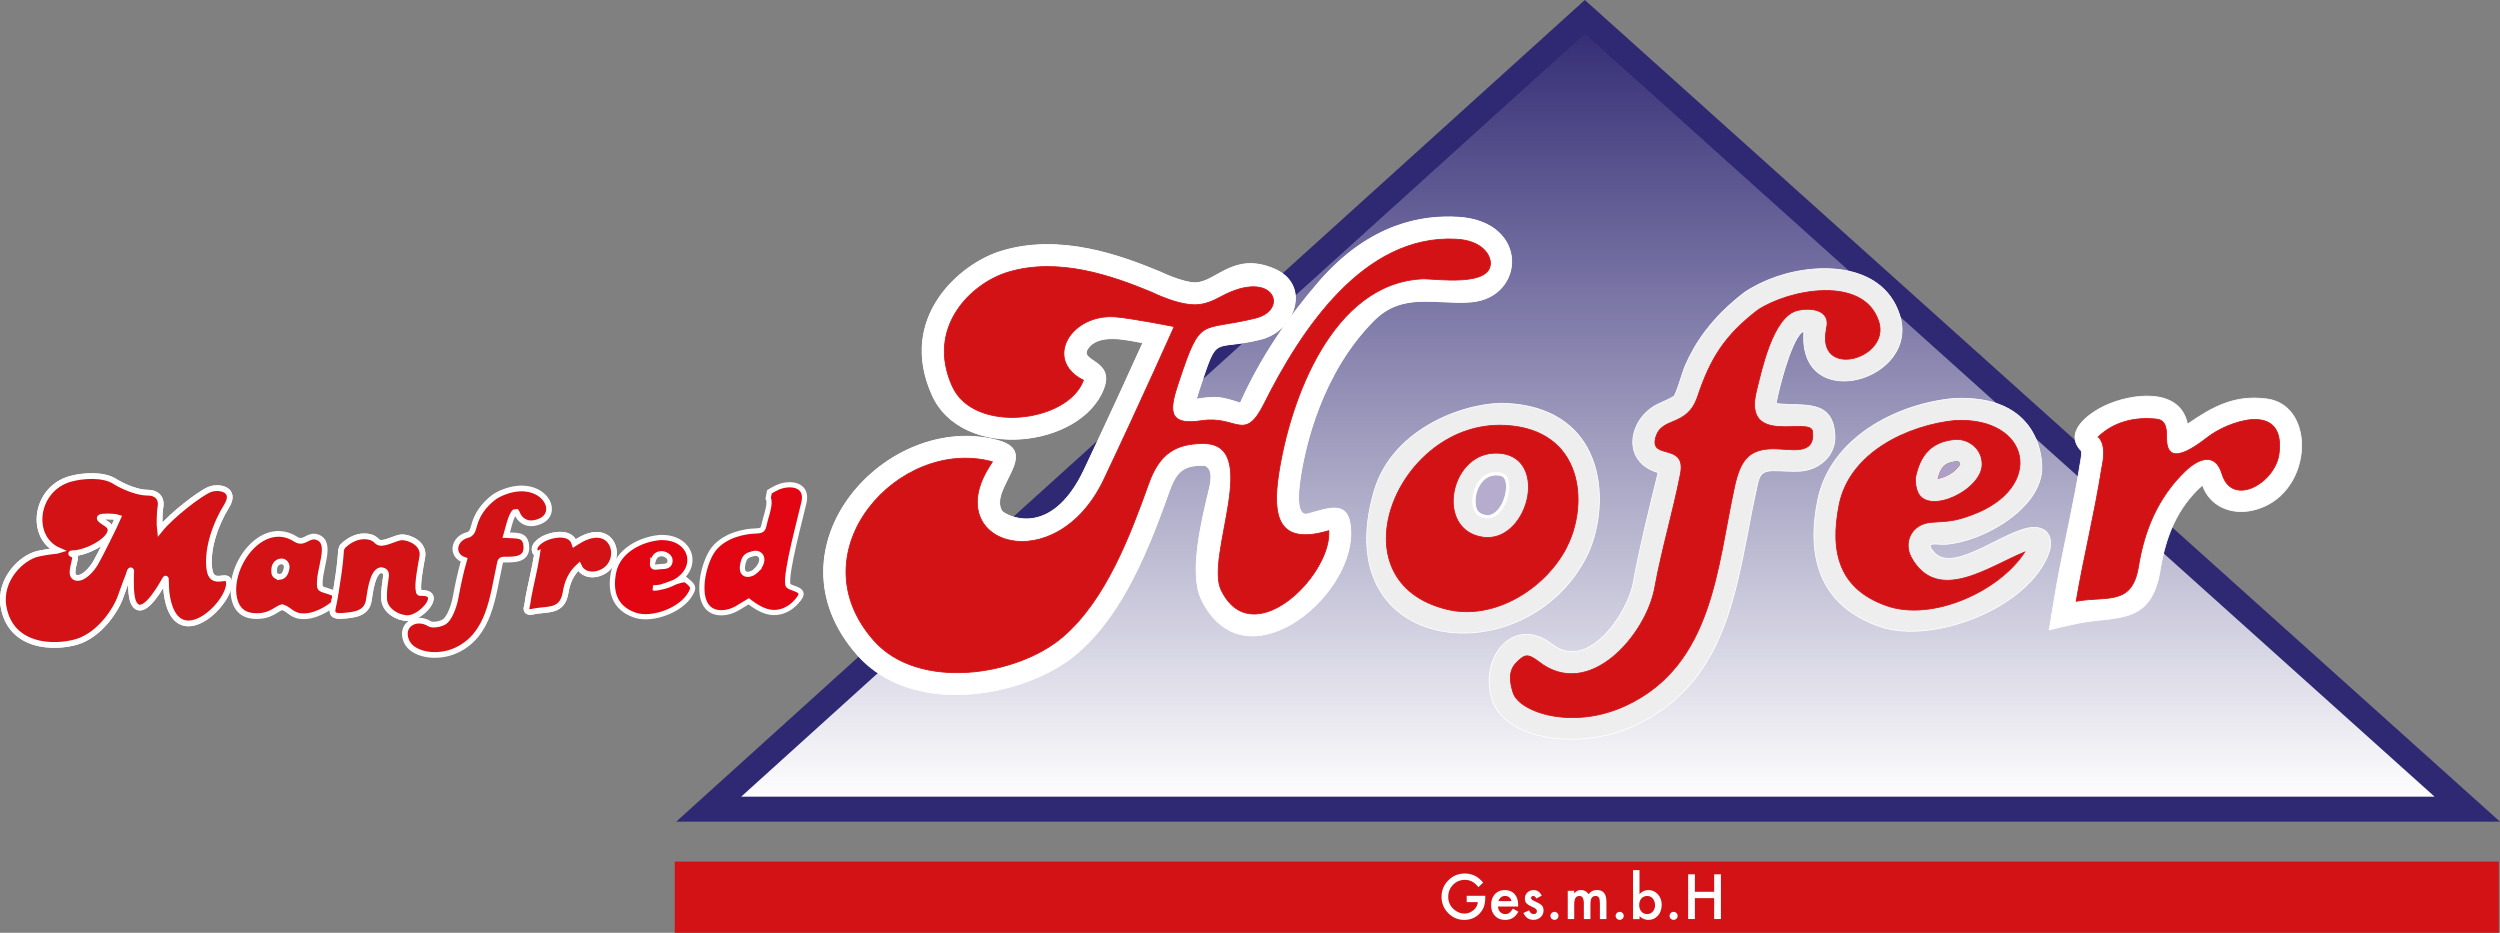 <?xml version="1.0" encoding="UTF-8"?>
<svg id="Ebene_1" data-name="Ebene 1" xmlns="http://www.w3.org/2000/svg" xmlns:xlink="http://www.w3.org/1999/xlink" viewBox="0 0 433.17 161.63">
  <rect x="0" y="0" width="433.17" height="161.63" fill="#808080" stroke="none"/>
  <defs>
    <style>
      .cls-1 {
        fill: #eeeeef;
      }

      .cls-2 {
        stroke-width: .99px;
      }

      .cls-2, .cls-3, .cls-4, .cls-5, .cls-6, .cls-7 {
        fill: none;
      }

      .cls-2, .cls-3, .cls-4, .cls-6 {
        stroke: #fff;
      }

      .cls-2, .cls-3, .cls-6, .cls-7 {
        stroke-miterlimit: 3.86;
      }

      .cls-3 {
        stroke-width: .9px;
      }

      .cls-8 {
        fill: #b6adce;
      }

      .cls-9 {
        fill: #fff;
      }

      .cls-10 {
        fill: #ac191a;
      }

      .cls-4 {
        stroke-miterlimit: 10;
      }

      .cls-11 {
        fill: #aba1c6;
      }

      .cls-12 {
        fill: #d31216;
      }

      .cls-13 {
        fill: #e20613;
      }

      .cls-14 {
        clip-path: url(#clippath);
      }

      .cls-15 {
        fill: url(#Unbenannter_Verlauf_2);
      }

      .cls-16 {
        fill: #2f2873;
      }

      .cls-6, .cls-7 {
        stroke-width: .14px;
      }

      .cls-7 {
        stroke: #d31216;
      }
    </style>
    <clipPath id="clippath">
      <polygon id="SVGID" class="cls-5" points="427.51 140.21 122.79 140.21 274.61 2.92 427.51 140.21"/>
    </clipPath>
    <linearGradient id="Unbenannter_Verlauf_2" data-name="Unbenannter Verlauf 2" x1="-172.62" y1="358.81" x2="-172.1" y2="358.81" gradientTransform="translate(94178.88 -45037.42) rotate(-90) scale(261.71 -261.71)" gradientUnits="userSpaceOnUse">
      <stop offset="0" stop-color="#fff"/>
      <stop offset="1" stop-color="#2f2872"/>
    </linearGradient>
  </defs>
  <g class="cls-14">
    <rect class="cls-15" x="122.79" y="2.92" width="304.72" height="137.28"/>
  </g>
  <g>
    <path class="cls-1" d="M260.98,69.9c-6.35-.33-19.6,3.88-22.9,15.22-8.31,28.61,26.19,31.99,36.77,11.4,4.17-8.12,4.22-25.69-13.87-26.63"/>
    <path class="cls-16" d="M433.17,142.37H117.16L274.6,0l158.57,142.37ZM128.42,138.04h293.42L274.61,5.84l-146.19,132.2Z"/>
    <path class="cls-6" d="M260.98,69.9c-6.35-.33-19.6,3.88-22.9,15.22-8.31,28.61,26.19,31.99,36.77,11.4,4.17-8.12,4.22-25.69-13.87-26.63Z"/>
    <path class="cls-1" d="M207.3,69.16l.32-.05c3.14-.49,3.97-.35,7.28.72l.17-.35c3.4-7.53,8.02-14.34,13.42-20.6,8.98-10.4,18.22-11.57,24.03-11.26,12.52.67,11.77,13.96,2.33,14.71-5.97.47-11.79-1.81-16.76,3.16-9.05,9.04-11.93,21.72-12.77,27.25-.08.61-1.17,6.92,1.25,6.3,3.77-.97,7.43-2.72,7.49,3.26.11,11.66-18.57,26.53-25.88,11.6-2.29-4.68.2-14.4,1.38-19.33.92-3.86-.92-3.94-1.06-3.94-3.24,0-4.6.85-5.87,4.39-3.49,9.77-7.92,21.3-16.02,28.22-8.71,7.45-28.32,11.23-38.03.27-16.55-18.69,5.13-42.45,24.38-37.18,7.49,2.04-1.68,8.38.63,12.19.38.64,8.37,5.32,14.27-7.15,4.81-10.18,8.49-18.27,10.16-21.97-2.74-.48-7.85-1.82-9.63,1.16-1.26,2.12,4.73,1.88,2.84,6.79-3.94,10.28-24.53,12.6-29.71,1.12-5.98-13.28,4.6-22.67,11.91-24.93,10.27-3.18,20.93.81,27.61,3.58,0,0,1.02.5,2.3.97,1.37.5,2.77.9,3.7.9,3.66,0,6.61-5.42,13.7-2.42,6.51,2.76,3.66,10.75-2.3,12.23-8.53,2.11-7.33-1.23-10.55,8.42-.23.69-.44,1.35-.6,1.94"/>
    <path class="cls-9" d="M207.3,69.16l.32-.05c3.14-.49,3.97-.35,7.28.72l.17-.35c3.4-7.53,8.02-14.34,13.42-20.6,8.98-10.4,18.22-11.57,24.03-11.26,12.52.67,11.77,13.96,2.33,14.71-5.97.47-11.79-1.81-16.76,3.16-9.05,9.04-11.93,21.72-12.77,27.25-.08.61-1.17,6.92,1.25,6.3,3.77-.97,7.43-2.72,7.49,3.26.11,11.66-18.57,26.53-25.88,11.6-2.29-4.68.2-14.4,1.38-19.33.92-3.86-.92-3.94-1.06-3.94-3.24,0-4.6.85-5.87,4.39-3.49,9.77-7.92,21.3-16.02,28.22-8.71,7.45-28.32,11.23-38.03.27-16.55-18.69,5.13-42.45,24.38-37.18,7.49,2.04-1.68,8.38.63,12.19.38.64,8.37,5.32,14.27-7.15,4.81-10.18,8.49-18.27,10.16-21.97-2.74-.48-7.85-1.82-9.63,1.16-1.26,2.12,4.73,1.88,2.84,6.79-3.94,10.28-24.53,12.6-29.71,1.12-5.98-13.28,4.6-22.67,11.91-24.93,10.27-3.18,20.93.81,27.61,3.58,0,0,1.02.5,2.3.97,1.37.5,2.77.9,3.7.9,3.66,0,6.61-5.42,13.7-2.42,6.51,2.76,3.66,10.75-2.3,12.23-8.53,2.11-7.33-1.23-10.55,8.42-.23.69-.44,1.35-.6,1.94"/>
    <path class="cls-6" d="M207.3,69.16l.32-.05c3.14-.49,3.97-.35,7.28.72l.17-.35c3.4-7.53,8.02-14.34,13.42-20.6,8.98-10.4,18.22-11.57,24.03-11.26,12.52.67,11.77,13.96,2.33,14.71-5.97.47-11.79-1.81-16.76,3.16-9.05,9.04-11.93,21.72-12.77,27.25-.08.61-1.17,6.92,1.25,6.3,3.77-.97,7.43-2.72,7.49,3.26.11,11.66-18.57,26.53-25.88,11.6-2.29-4.68.2-14.4,1.38-19.33.92-3.86-.92-3.94-1.06-3.94-3.24,0-4.6.85-5.87,4.39-3.49,9.77-7.92,21.3-16.02,28.22-8.71,7.45-28.32,11.23-38.03.27-16.55-18.69,5.13-42.45,24.38-37.18,7.49,2.04-1.68,8.38.63,12.19.38.64,8.37,5.32,14.27-7.15,4.81-10.18,8.49-18.27,10.16-21.97-2.74-.48-7.85-1.82-9.63,1.16-1.26,2.12,4.73,1.88,2.84,6.79-3.94,10.28-24.53,12.6-29.71,1.12-5.98-13.28,4.6-22.67,11.91-24.93,10.27-3.18,20.93.81,27.61,3.58,0,0,1.02.5,2.3.97,1.37.5,2.77.9,3.7.9,3.66,0,6.61-5.42,13.7-2.42,6.51,2.76,3.66,10.75-2.3,12.23-8.53,2.11-7.33-1.23-10.55,8.42-.23.69-.44,1.35-.6,1.94Z"/>
    <path class="cls-1" d="M353.76,81.66c-.61,6.74-10.28,12.13-16.56,12.65-1.51.12-4.01-.7-2.02,1.47,3.49,3.77,12.8-4.51,17.33-4.4,3.1.08,3.01,2.92,2.57,4.21-3.34,9.74-20.28,16.15-29.4,12.96-10.61-3.7-12.67-12.35-10.73-21.89,2.18-10.81,13.71-16.73,23.62-17.62,14.87-.69,15.38,10.51,15.19,12.61"/>
    <path class="cls-6" d="M353.76,81.66c-.61,6.74-10.28,12.13-16.56,12.65-1.51.12-4.01-.7-2.02,1.47,3.49,3.77,12.8-4.51,17.33-4.4,3.1.08,3.01,2.92,2.57,4.21-3.34,9.74-20.28,16.15-29.4,12.96-10.61-3.7-12.67-12.35-10.73-21.89,2.18-10.81,13.71-16.73,23.62-17.62,14.87-.69,15.38,10.51,15.19,12.61Z"/>
    <path class="cls-9" d="M360.67,78.18c-3.25-3.28,1.2-6.53,4.05-7.87,4.38-2.07,12.99-3.36,14.3,3.18,4.42-3.03,8.21-5.13,13.81-4.36,8.74,1.21,7.88,16.96-2.54,19.29-3.69.82-7.41-.68-8.67-4.37-4.41,3.9-6.39,8.94-7.33,14.74-1.51,9.29-7.11,7.97-13.59,9.08-1.69.29-5.63,1.27-5.63,1.27,0,0,.87-5.48,1.33-8.02,1.31-7.16,3.02-14.33,3.99-20.61,0,0,.17-.76.25-1.53.03-.27.05-.56.03-.82"/>
    <path class="cls-6" d="M360.67,78.18c-3.25-3.28,1.2-6.53,4.05-7.87,4.38-2.07,12.99-3.36,14.3,3.18,4.42-3.03,8.21-5.13,13.81-4.36,8.74,1.21,7.88,16.96-2.54,19.29-3.69.82-7.41-.68-8.67-4.37-4.41,3.9-6.39,8.94-7.33,14.74-1.51,9.29-7.11,7.97-13.59,9.08-1.69.29-5.63,1.27-5.63,1.27,0,0,.87-5.48,1.33-8.02,1.31-7.16,3.02-14.33,3.99-20.61,0,0,.17-.76.25-1.53.03-.27.05-.56.03-.82Z"/>
    <path class="cls-1" d="M312.58,57.44c-.4.09-.19.05-.47.21-1.86,1.71-3.94,9.76-4.36,12.27,4.59.57,9.83-.96,10.18,5.49.2,3.58-2.78,6.08-6.22,6.24-1.32.07-2.84-.09-4.39-.09-2.53,0-2.54,1.18-3.07,3.58-3.36,15.37-4.19,32.68-20.85,40.51-9.6,4.51-22.61,2.62-24.88-4.47-2.31-7.27,3.76-14.72,10.42-9.54,6.29,4.9,13.1-5.54,14.01-10.5,1.17-6.43,2.8-12.89,4.35-19.26-6.31-1.83-5.2-8.89-.55-11.58,1.09-.62,2.28-.98,3.33-1.66.85-1.69,1.23-3.67,1.99-5.43,1.56-3.57,4.38-8.1,10.27-12.59,0,0,1.56-1.08,4.02-2.11,7.53-3.14,19.64-3.39,22.74,5.93,3.84,11.53-17.59,17.55-16.54,3.06v-.07Z"/>
    <path class="cls-6" d="M312.58,57.44c-.4.09-.19.05-.47.21-1.86,1.71-3.94,9.76-4.36,12.27,4.59.57,9.83-.96,10.18,5.49.2,3.58-2.78,6.08-6.22,6.24-1.32.07-2.84-.09-4.39-.09-2.53,0-2.54,1.18-3.07,3.58-3.36,15.37-4.19,32.68-20.85,40.51-9.6,4.51-22.61,2.62-24.88-4.47-2.31-7.27,3.76-14.72,10.42-9.54,6.29,4.9,13.1-5.54,14.01-10.5,1.17-6.43,2.8-12.89,4.35-19.26-6.31-1.83-5.2-8.89-.55-11.58,1.09-.62,2.28-.98,3.33-1.66.85-1.69,1.23-3.67,1.99-5.43,1.56-3.57,4.38-8.1,10.27-12.59,0,0,1.56-1.08,4.02-2.11,7.53-3.14,19.64-3.39,22.74,5.93,3.84,11.53-17.59,17.55-16.54,3.06v-.07Z"/>
    <path class="cls-12" d="M331.17,96.59c-1.4-2.51-.08-5.83,3.51-6.09,2.92-.21,3.84-.13,6.92-1.26,12.81-4.7,10.26-16.97-2.76-16.39-8.23.81-18.33,5.52-20.17,14.57-1.71,8.51.16,14.72,8.27,17.55,7.84,2.73,19.45-2.47,23.88-9.32-6.07,2.43-15.1,9.14-19.65.95"/>
    <path class="cls-12" d="M271.47,94.78c3.85-7.49,2.87-20.39-10.67-21.08-18.7-.96-30.15,27.19-9.92,31.92,8.01,1.87,16.88-3.58,20.6-10.83"/>
    <path class="cls-7" d="M331.17,96.59c-1.4-2.51-.08-5.83,3.51-6.09,2.92-.21,3.84-.13,6.92-1.26,12.81-4.7,10.26-16.97-2.76-16.39-8.23.81-18.33,5.52-20.17,14.57-1.71,8.51.16,14.72,8.27,17.55,7.84,2.73,19.45-2.47,23.88-9.32-6.07,2.43-15.1,9.14-19.65.95Z"/>
    <path class="cls-1" d="M264.2,81.36c2.19,4.6-1.54,12.58-7.31,11.71-8.13-1.23-5.79-14.12,1.85-14.54,2.75-.16,4.58.99,5.46,2.83"/>
    <path class="cls-7" d="M271.47,94.78c3.85-7.49,2.87-20.39-10.67-21.08-18.7-.96-30.15,27.19-9.92,31.92,8.01,1.87,16.88-3.58,20.6-10.83Z"/>
    <path class="cls-7" d="M264.2,81.36c2.19,4.6-1.54,12.58-7.31,11.71-8.13-1.23-5.79-14.12,1.85-14.54,2.75-.16,4.58.99,5.46,2.83Z"/>
    <path class="cls-12" d="M230.23,91.95l-.21.06c-8.46,2.45-9.6-2.39-8.47-9.84,1.98-13.03,9.34-33.1,24.89-33.85,1.95-.1,12.44,1.58,11.77-3.12-.14-1.03-1.37-3.52-5.9-3.76-16.06-.86-26.92,15.8-33.27,28.49-3.42,6.86-4.74,2.01-10.83,2.96-6.27.98-5.46-2.25-3.92-6.86,3.83-11.47,3.54-8.51,13.25-10.91,5.88-1.45,3.16-8.61-5.87-3.78-1.19.64-2.81,1.47-4.63,1.47-2.37,0-5.4-1.17-7.55-2.2-6.74-2.79-16.13-6.13-24.93-3.42-6.29,1.94-14.16,9.52-9.56,19.73,3.73,8.28,19.9,6.31,22.68-.92l.04-.12c-7.01-3.51-2.15-11.69,5.72-10.96,3.15.3,10.01,1.67,10.01,1.67,0,0-5.46,12.29-12.15,26.42-8.34,17.63-28.37,11.35-19.92-2.09.19-.3.39-.6.57-.91-16.14-4.41-34.22,15.53-20.52,30.99,7.73,8.73,24.78,6.14,32.71-.64,7.45-6.37,11.68-17.6,14.91-26.6,1.8-5.04,4.56-6.91,9.45-6.91,10.28,0,.25,19.57,3.1,25.41,5.3,10.84,18.72-2.18,18.65-9.9v-.38Z"/>
    <path class="cls-7" d="M230.23,91.95l-.21.06c-8.46,2.45-9.6-2.39-8.47-9.84,1.98-13.03,9.34-33.1,24.89-33.85,1.95-.1,12.44,1.58,11.77-3.12-.14-1.03-1.37-3.52-5.9-3.76-16.06-.86-26.92,15.8-33.27,28.49-3.42,6.86-4.74,2.01-10.83,2.96-6.27.98-5.46-2.25-3.92-6.86,3.83-11.47,3.54-8.51,13.25-10.91,5.88-1.45,3.16-8.61-5.87-3.78-1.19.64-2.81,1.47-4.63,1.47-2.37,0-5.4-1.17-7.55-2.2-6.74-2.79-16.13-6.13-24.93-3.42-6.29,1.94-14.16,9.52-9.56,19.73,3.73,8.28,19.9,6.31,22.68-.92l.04-.12c-7.01-3.51-2.15-11.69,5.72-10.96,3.15.3,10.01,1.67,10.01,1.67,0,0-5.46,12.29-12.15,26.42-8.34,17.63-28.37,11.35-19.92-2.09.19-.3.39-.6.57-.91-16.14-4.41-34.22,15.53-20.52,30.99,7.73,8.73,24.78,6.14,32.71-.64,7.45-6.37,11.68-17.6,14.91-26.6,1.8-5.04,4.56-6.91,9.45-6.91,10.28,0,.25,19.57,3.1,25.41,5.3,10.84,18.72-2.18,18.65-9.9v-.38Z"/>
    <path class="cls-12" d="M316.45,56.99l.05-.13c-2.04,9.02,11.21,5.38,9.01-1.21-2.65-7.98-15.51-5.52-20.92-1.94-5.83,4.46-8.27,8.48-10.46,15.03-1.84,5.46-6.33,3.28-7.29,7.22-.91,3.72,5.38.7,4.33,6.14-1.3,6.61-3.25,13.09-4.46,19.73-1.48,8.11-11.3,19.66-20.08,12.83-2.01-1.56-2.54-1.21-3.94.22-1.38,1.4-1.08,3.4-.52,5.14,1.07,3.36,10.31,6.57,19.63,2.19,15.02-7.06,15.71-23.97,18.74-37.88,1.02-4.64,2.51-6.57,6.79-6.57,2.89,0,7.21,1.26,6.73-2.99-.3-2.73-12.2,2.78-9.71-7.09.85-3.36,2.79-12.86,7.09-13.89,2.36-.56,5.89-.12,5.01,3.2"/>
    <path class="cls-7" d="M316.45,56.99l.05-.13c-2.04,9.02,11.21,5.38,9.01-1.21-2.65-7.98-15.51-5.52-20.92-1.94-5.83,4.46-8.27,8.48-10.46,15.03-1.84,5.46-6.33,3.28-7.29,7.22-.91,3.72,5.38.7,4.33,6.14-1.3,6.61-3.25,13.09-4.46,19.73-1.48,8.11-11.3,19.66-20.08,12.83-2.01-1.56-2.54-1.21-3.94.22-1.38,1.4-1.08,3.4-.52,5.14,1.07,3.36,10.31,6.57,19.63,2.19,15.02-7.06,15.71-23.97,18.74-37.88,1.02-4.64,2.51-6.57,6.79-6.57,2.89,0,7.21,1.26,6.73-2.99-.3-2.73-12.2,2.78-9.71-7.09.85-3.36,2.79-12.86,7.09-13.89,2.36-.56,5.89-.12,5.01,3.2Z"/>
    <path class="cls-12" d="M363.56,75.69c1.35,1.34.93,3.89.58,5.53-1.2,7.7-3.11,15.28-4.41,22.97l.34-.06c5.04-.87,9.37.83,10.46-5.95,1.04-6.38,3.39-11.98,8.03-16.48,2.3-2.24,5.27-3.45,6.44.41,1.77,5.86,9.2,1.57,9.88-3.45,1.14-8.53-7.34-6.25-11.71-3.38-1.3.86-7.7,6.55-7.76.8-.02-1.36.1-3.25-1.73-3.46-3.77-.41-7.36.44-10.13,3.07"/>
    <path class="cls-7" d="M363.56,75.69c1.35,1.34.93,3.89.58,5.53-1.2,7.7-3.11,15.28-4.41,22.97l.34-.06c5.04-.87,9.37.83,10.46-5.95,1.04-6.38,3.39-11.98,8.03-16.48,2.3-2.24,5.27-3.45,6.44.41,1.77,5.86,9.2,1.57,9.88-3.45,1.14-8.53-7.34-6.25-11.71-3.38-1.3.86-7.7,6.55-7.76.8-.02-1.36.1-3.25-1.73-3.46-3.77-.41-7.36.44-10.13,3.07Z"/>
    <path class="cls-1" d="M338.58,76.16c-4.02.42-5.92,2.74-6.71,6.7,0,.83.08,1.69.43,2.45,1.82,4.03,11.14-.39,11.14-4.87,0-2.81-2.52-4.53-4.85-4.29M335.74,82.97c.61-2.49,1.73-2.87,3.24-3.03.42-.04.65.27.65.5-.75,1.3-2.44,2.26-3.89,2.52"/>
    <path class="cls-7" d="M338.58,76.16c-4.02.42-5.92,2.74-6.71,6.7,0,.83.08,1.69.43,2.45,1.82,4.03,11.14-.39,11.14-4.87,0-2.81-2.52-4.53-4.85-4.29Z"/>
    <path class="cls-11" d="M335.74,82.97c.61-2.49,1.73-2.87,3.24-3.03.42-.04.65.27.65.5-.75,1.3-2.44,2.26-3.89,2.52"/>
    <path class="cls-1" d="M55.45,101.75c-.43-2.85,2.33-7.63-.43-8.66-1.61-.6-2.3,1.28-3.74.36-6.04-3.9-12.28,5.17-10.56,10.75.39,1.26,1.3,2.34,3.05,2.51,3.15.31,4.17-1.38,5.16-1.5,1.35.43,1.7,1.68,3.97,1.56,2.36-.11,4.82-1.92,5.31-2.56,1.33-1.71-2.59-1.74-2.76-2.45M48.46,99.95c-.77-.11-1.04-.32-.94-1.42.09-.9.74-1.26,1.3-1.26.42,0,1,.46.83,1.24-.21,1.03-.59,1.37-1.19,1.45"/>
    <path class="cls-12" d="M55.45,101.75c-.43-2.85,2.33-7.63-.43-8.66-1.61-.6-2.3,1.28-3.74.36-6.04-3.9-12.28,5.17-10.56,10.75.39,1.26,1.3,2.34,3.05,2.51,3.15.31,4.17-1.38,5.16-1.5,1.35.43,1.7,1.68,3.97,1.56,2.36-.11,4.82-1.92,5.31-2.56,1.33-1.71-2.59-1.74-2.76-2.45M48.46,99.95c-.77-.11-1.04-.32-.94-1.42.09-.9.74-1.26,1.3-1.26.42,0,1,.46.83,1.24-.21,1.03-.59,1.37-1.19,1.45"/>
    <path class="cls-2" d="M55.45,101.75c-.43-2.85,2.33-7.63-.43-8.66-1.61-.6-2.3,1.28-3.74.36-6.04-3.9-12.28,5.17-10.56,10.75.39,1.26,1.3,2.34,3.05,2.51,3.15.31,4.17-1.38,5.16-1.5,1.35.43,1.7,1.68,3.97,1.56,2.36-.11,4.82-1.92,5.31-2.56,1.33-1.71-2.59-1.74-2.76-2.45ZM48.46,99.95c-.77-.11-1.04-.32-.94-1.42.09-.9.74-1.26,1.3-1.26.42,0,1,.46.83,1.24-.21,1.03-.59,1.37-1.19,1.45Z"/>
    <path class="cls-9" d="M36.26,98.47c-.4-3.57,1.15-7.8,2.99-10.76,1.83-2.94-1.32-3.52-2.89-2.91-1.71.66-6.71,4.55-8.67,7-.1-.74-.03-3.25.09-3.83.37-1.78-.8-2.6-2.09-2.6-2.67,0-5.68-1.88-5.68-1.88-2.03-1.39-5.71-1.1-7.82-.51-6.21,1.75-7.15,10.14-2.06,12.38l-.27.08-.25.03c-1.38.13-2.71.42-2.96.47-2.89.6-6.84,4.48-6.04,9.15,1.37,7.93,10.45,7.13,13.49,5.83,3.66-1.56,5.98-5.44,6.65-7.15.32-.82.88-2.52,1.55-4.18,0,0,.18-.78.35-.78s.07.56.07.56c-.04,1.39-.12,4.04.48,5.14,1.35,2.45,3.9-1.51,5.33-4.01,0,0,.22-.52.22-.06.04.92.05,1.87.12,2.36,1.44,10.79,10.81,2.12,10.81-1.74,0-2.2-3.02.95-3.42-2.59M16.5,97.65c-.54.9-1.98,2.65-3.19,2.48-1.49-.2-.29-2.59-.29-3.69,0-.21-.47-.37-.68-.48-.21-.11.75-.13.75-.13,3.06-.37,7.67-3.33,5.49-4.97-.66-.5-2.57-1.39-.03-1.38.5,0,1.49.03,1.94.19-.54,1.28-3.34,6.91-3.98,7.97"/>
    <path class="cls-4" d="M36.26,98.47c-.4-3.57,1.15-7.8,2.99-10.76,1.83-2.94-1.32-3.52-2.89-2.91-1.71.66-6.71,4.55-8.67,7-.1-.74-.03-3.25.09-3.83.37-1.78-.8-2.6-2.09-2.6-2.67,0-5.68-1.88-5.68-1.88-2.03-1.39-5.71-1.1-7.82-.51-6.21,1.75-7.15,10.14-2.06,12.38l-.27.08-.25.03c-1.38.13-2.71.42-2.96.47-2.89.6-6.84,4.48-6.04,9.15,1.37,7.93,10.45,7.13,13.49,5.83,3.66-1.56,5.98-5.44,6.65-7.15.32-.82.88-2.52,1.55-4.18,0,0,.18-.78.35-.78s.07.56.07.56c-.04,1.39-.12,4.04.48,5.14,1.35,2.45,3.9-1.51,5.33-4.01,0,0,.22-.52.22-.06.04.92.05,1.87.12,2.36,1.44,10.79,10.81,2.12,10.81-1.74,0-2.2-3.02.95-3.42-2.59M16.5,97.65c-.54.9-1.98,2.65-3.19,2.48-1.49-.2-.29-2.59-.29-3.69,0-.21-.47-.37-.68-.48-.21-.11.75-.13.75-.13,3.06-.37,7.67-3.33,5.49-4.97-.66-.5-2.57-1.39-.03-1.38.5,0,1.49.03,1.94.19-.54,1.28-3.34,6.91-3.98,7.97"/>
    <path class="cls-12" d="M36.26,98.47c-.4-3.57,1.15-7.8,2.99-10.76,1.83-2.94-1.32-3.52-2.89-2.91-1.71.66-6.71,4.55-8.67,7-.1-.74-.03-3.25.09-3.83.37-1.78-.8-2.6-2.09-2.6-2.67,0-5.68-1.88-5.68-1.88-2.03-1.39-5.71-1.1-7.82-.51-6.21,1.75-7.15,10.14-2.06,12.38l-.27.08-.25.03c-1.38.13-2.71.42-2.96.47-2.89.6-6.84,4.48-6.04,9.15,1.37,7.93,10.45,7.13,13.49,5.83,3.66-1.56,5.98-5.44,6.65-7.15.32-.82.88-2.52,1.55-4.18,0,0,.18-.78.35-.78s.07.56.07.56c-.04,1.39-.12,4.04.48,5.14,1.35,2.45,3.9-1.51,5.33-4.01,0,0,.22-.52.22-.06.04.92.05,1.87.12,2.36,1.44,10.79,10.81,2.12,10.81-1.74,0-2.2-3.02.95-3.42-2.59M16.5,97.65c-.54.9-1.98,2.65-3.19,2.48-1.49-.2-.29-2.59-.29-3.69,0-.21-.47-.37-.68-.48-.21-.11.75-.13.75-.13,3.06-.37,7.67-3.33,5.49-4.97-.66-.5-2.57-1.39-.03-1.38.5,0,1.49.03,1.94.19-.54,1.28-3.34,6.91-3.98,7.97"/>
    <path class="cls-2" d="M36.26,98.47c-.4-3.57,1.15-7.8,2.99-10.76,1.83-2.94-1.32-3.52-2.89-2.91-1.71.66-6.71,4.55-8.67,7-.1-.74-.03-3.25.09-3.83.37-1.78-.8-2.6-2.09-2.6-2.67,0-5.68-1.88-5.68-1.88-2.03-1.39-5.71-1.1-7.82-.51-6.21,1.75-7.15,10.14-2.06,12.38l-.27.08-.25.03c-1.38.13-2.71.42-2.96.47-2.89.6-6.84,4.48-6.04,9.15,1.37,7.93,10.45,7.13,13.49,5.83,3.66-1.56,5.98-5.44,6.65-7.15.32-.82.88-2.52,1.55-4.18,0,0,.18-.78.35-.78s.07.56.07.56c-.04,1.39-.12,4.04.48,5.14,1.35,2.45,3.9-1.51,5.33-4.01,0,0,.22-.52.22-.06.04.92.05,1.87.12,2.36,1.44,10.79,10.81,2.12,10.81-1.74,0-2.2-3.02.95-3.42-2.59ZM16.5,97.65c-.54.9-1.98,2.65-3.19,2.48-1.49-.2-.29-2.59-.29-3.69,0-.21-.47-.37-.68-.48-.21-.11.75-.13.75-.13,3.06-.37,7.67-3.33,5.49-4.97-.66-.5-2.57-1.39-.03-1.38.5,0,1.49.03,1.94.19-.54,1.28-3.34,6.91-3.98,7.97Z"/>
    <path class="cls-9" d="M93.02,96.03c-1.13-1.2.44-2.35,1.48-2.82,1.48-.66,4.41-1.12,5.04.95l.55-.35c6.7-4.21,8.47,4.55,3.25,5.65-1.22.26-2.52-.16-3.04-1.33-1.38,1.27-2,2.71-2.31,4.57-.6,3.54-3.29,2.7-5.74,3.29,0,0-1.3.37-.97-.91.17-.65.14-.86.3-1.7.44-2.33,1.04-4.67,1.37-6.72,0,0,.06-.24.08-.47,0-.06,0-.11.01-.17"/>
    <path class="cls-4" d="M93.02,96.03c-1.13-1.2.44-2.35,1.48-2.82,1.48-.66,4.41-1.12,5.04.95l.55-.35c6.7-4.21,8.47,4.55,3.25,5.65-1.22.26-2.52-.16-3.04-1.33-1.38,1.27-2,2.71-2.31,4.57-.6,3.54-3.29,2.7-5.74,3.29,0,0-1.3.37-.97-.91.17-.65.14-.86.3-1.7.44-2.33,1.04-4.67,1.37-6.72,0,0,.06-.24.08-.47,0-.06,0-.11.01-.17"/>
    <path class="cls-12" d="M93.02,96.03c-1.13-1.2.44-2.35,1.48-2.82,1.48-.66,4.41-1.12,5.04.95l.55-.35c6.7-4.21,8.47,4.55,3.25,5.65-1.22.26-2.52-.16-3.04-1.33-1.38,1.27-2,2.71-2.31,4.57-.6,3.54-3.29,2.7-5.74,3.29,0,0-1.3.37-.97-.91.17-.65.14-.86.3-1.7.44-2.33,1.04-4.67,1.37-6.72,0,0,.06-.24.08-.47,0-.06,0-.11.01-.17"/>
    <path class="cls-2" d="M93.02,96.03c-1.13-1.2.44-2.35,1.48-2.82,1.48-.66,4.41-1.12,5.04.95l.55-.35c6.7-4.21,8.47,4.55,3.25,5.65-1.22.26-2.52-.16-3.04-1.33-1.38,1.27-2,2.71-2.31,4.57-.6,3.54-3.29,2.7-5.74,3.29,0,0-1.3.37-.97-.91.17-.65.14-.86.3-1.7.44-2.33,1.04-4.67,1.37-6.72,0,0,.06-.24.08-.47,0-.06,0-.11.01-.17Z"/>
    <path class="cls-1" d="M87.73,92.7c1.65.21,3.35-.3,3.47,2,.14,2.35-2.18,2.26-3.78,2.26-.77,0-.72.28-.9,1.11-1.16,5.29-1.7,11.9-7.4,14.58-3.37,1.59-7.67.82-8.69-1.55-1.21-2.83,1.68-4.49,4-3.02.46.3,1.82.11,2.54-.33.75-.45,1.61-2.27,1.98-4.27.38-2.1.87-4.39,1.47-6.46-2.29-.77-1.93-3.7.67-4.35.88-.23.97-1.45,1.23-2.18.45-1.26,1.25-2.81,3.32-4.39,0,0,.54-.38,1.4-.74,7.26-3.03,10.95,4.36,5.45,5.28-1.33.22-2.5-.54-2.91-1.76-.02-.04-.13-.14-.15-.18-.03,0-.1,0-.26.03-.66.61-1.18,3.09-1.44,3.97"/>
    <path class="cls-12" d="M87.73,92.7c1.65.21,3.35-.3,3.47,2,.14,2.35-2.18,2.26-3.78,2.26-.77,0-.72.28-.9,1.11-1.16,5.29-1.7,11.9-7.4,14.58-3.37,1.59-7.67.82-8.69-1.55-1.21-2.83,1.68-4.49,4-3.02.46.3,1.82.11,2.54-.33.75-.45,1.61-2.27,1.98-4.27.38-2.1.87-4.39,1.47-6.46-2.29-.77-1.93-3.7.67-4.35.88-.23.97-1.45,1.23-2.18.45-1.26,1.25-2.81,3.32-4.39,0,0,.54-.38,1.4-.74,7.26-3.03,10.95,4.36,5.45,5.28-1.33.22-2.5-.54-2.91-1.76-.02-.04-.13-.14-.15-.18-.03,0-.1,0-.26.03-.66.61-1.18,3.09-1.44,3.97"/>
    <path class="cls-2" d="M87.73,92.7c1.65.21,3.35-.3,3.47,2,.14,2.35-2.18,2.26-3.78,2.26-.77,0-.72.28-.9,1.11-1.16,5.29-1.7,11.9-7.4,14.58-3.37,1.59-7.67.82-8.69-1.55-1.21-2.83,1.68-4.49,4-3.02.46.3,1.82.11,2.54-.33.75-.45,1.61-2.27,1.98-4.27.38-2.1.87-4.39,1.47-6.46-2.29-.77-1.93-3.7.67-4.35.88-.23.97-1.45,1.23-2.18.45-1.26,1.25-2.81,3.32-4.39,0,0,.54-.38,1.4-.74,7.26-3.03,10.95,4.36,5.45,5.28-1.33.22-2.5-.54-2.91-1.76-.02-.04-.13-.14-.15-.18-.03,0-.1,0-.26.03-.66.61-1.18,3.09-1.44,3.97Z"/>
    <path class="cls-9" d="M58.61,99.86c.3-2.05.45-3.74.48-4.51l.2-.6s.11-.12.3-.3c.95-.87,2.19-1.52,3.51-1.52.78,0,1.48.16,2.07.7l.2.19c.89.83,3.08-.72,4.33-.72s3.89,1.09,3.47,3.41c-.24,1.31-.9,4.69-.65,5.86.08.03-.07.46.51.37l.39.02c3.12.2-.35,4.23-2.71,4.34-1.36.07-4.16-1.07-4.16-3.48,0-1.77.11-1.99.33-3.75.09-.73-.21-1.01-.88-1.09-1.55.26-1.89,4.1-2.11,5.31-.4,2.29-2.62,2.46-4.47,2.61-2.41.2-1.82-.94-1.5-2.53.08-.4.4-2.32.68-4.28"/>
    <path class="cls-4" d="M58.61,99.86c.3-2.05.45-3.74.48-4.51l.2-.6s.11-.12.3-.3c.95-.87,2.19-1.52,3.51-1.52.78,0,1.48.16,2.07.7l.2.19c.89.83,3.08-.72,4.33-.72s3.89,1.09,3.47,3.41c-.24,1.31-.9,4.69-.65,5.86.08.03-.07.46.51.37l.39.02c3.12.2-.35,4.23-2.71,4.34-1.36.07-4.16-1.07-4.16-3.48,0-1.77.11-1.99.33-3.75.09-.73-.21-1.01-.88-1.09-1.55.26-1.89,4.1-2.11,5.31-.4,2.29-2.62,2.46-4.47,2.61-2.41.2-1.82-.94-1.5-2.53.08-.4.4-2.32.68-4.28"/>
    <path class="cls-12" d="M58.61,99.86c.3-2.05.45-3.74.48-4.51l.2-.6s.11-.12.3-.3c.95-.87,2.19-1.52,3.51-1.52.78,0,1.48.16,2.07.7l.2.19c.89.83,3.08-.72,4.33-.72s3.89,1.09,3.47,3.41c-.24,1.31-.9,4.69-.65,5.86.08.03-.07.46.51.37l.39.02c3.12.2-.35,4.23-2.71,4.34-1.36.07-4.16-1.07-4.16-3.48,0-1.77.11-1.99.33-3.75.09-.73-.21-1.01-.88-1.09-1.55.26-1.89,4.1-2.11,5.31-.4,2.29-2.62,2.46-4.47,2.61-2.41.2-1.82-.94-1.5-2.53.08-.4.4-2.32.68-4.28"/>
    <path class="cls-2" d="M58.61,99.86c.3-2.05.45-3.74.48-4.51l.2-.6s.11-.12.3-.3c.95-.87,2.19-1.52,3.51-1.52.78,0,1.48.16,2.07.7l.2.19c.89.83,3.08-.72,4.33-.72s3.89,1.09,3.47,3.41c-.24,1.31-.9,4.69-.65,5.86.08.03-.07.46.51.37l.39.02c3.12.2-.35,4.23-2.71,4.34-1.36.07-4.16-1.07-4.16-3.48,0-1.77.11-1.99.33-3.75.09-.73-.21-1.01-.88-1.09-1.55.26-1.89,4.1-2.11,5.31-.4,2.29-2.62,2.46-4.47,2.61-2.41.2-1.82-.94-1.5-2.53.08-.4.4-2.32.68-4.28Z"/>
    <path class="cls-13" d="M134.58,84.52c-.71.33-1.27.7-1.27.7l-.21,1.13c.47.65-.27,2.92-.48,3.65-.49,1.73-.15,1.95-1.85,2.01-1.55.05-5.09.6-7.09,3.09-2.08,2.58-3.91,11.2,1.41,11.07,1.98-.05,3.06-1.11,4.64-1.99l.26.2c1.32.99,2.92,1.94,4.66,1.72,2.54-.31,3.9-2.5,4.05-2.8.66-1.32-2.05-1.32-2.19-1.98-.45-2.07,2.32-12.08,2.8-14.31.68-3.18-2.54-3.53-4.73-2.5M130.91,98.95c-.74.71-2.58,1.09-2.24-.99.27-1.67.88-1.76,1.83-2.03,1.32-.38,2.39,1.12.4,3.02"/>
    <path class="cls-3" d="M134.58,84.52c-.71.33-1.27.7-1.27.7l-.21,1.13c.47.65-.27,2.92-.48,3.65-.49,1.73-.15,1.95-1.85,2.01-1.55.05-5.09.6-7.09,3.09-2.08,2.58-3.91,11.2,1.41,11.07,1.98-.05,3.06-1.11,4.64-1.99l.26.2c1.32.99,2.92,1.94,4.66,1.72,2.54-.31,3.9-2.5,4.05-2.8.66-1.32-2.05-1.32-2.19-1.98-.45-2.07,2.32-12.08,2.8-14.31.68-3.18-2.54-3.53-4.73-2.5ZM130.91,98.95c-.74.71-2.58,1.09-2.24-.99.27-1.67.88-1.76,1.83-2.03,1.32-.38,2.39,1.12.4,3.02Z"/>
    <path class="cls-13" d="M118.95,100.56c-.77-.61-4.38,1.62-5.78,1.3,1.01-.05,1.64-.13,2.65-.5,5.83-2.14,4.42-8.49-1.51-8.22-3.37.31-7.25,2.31-7.99,5.98-.65,3.21.04,6.19,3.67,7.46,3.11,1.09,8.83-1.08,9.98-4.41.15-.45-.06-.86-1.02-1.62M113.05,97.55c.23-.91.57-1.51,1.38-1.6.86-.09,1.67.54,1.67,1.14,0,.94-.6,1.08-1.79,1.1-.61.01-1.35.39-1.26-.64"/>
    <path class="cls-3" d="M118.95,100.56c-.77-.61-4.38,1.62-5.78,1.3,1.01-.05,1.64-.13,2.65-.5,5.83-2.14,4.42-8.49-1.51-8.22-3.37.31-7.25,2.31-7.99,5.98-.65,3.21.04,6.19,3.67,7.46,3.11,1.09,8.83-1.08,9.98-4.41.15-.45-.06-.86-1.02-1.62ZM113.05,97.55c.23-.91.57-1.51,1.38-1.6.86-.09,1.67.54,1.67,1.14,0,.94-.6,1.08-1.79,1.1-.61.01-1.35.39-1.26-.64Z"/>
    <path class="cls-10" d="M9.63,95.47c.17-.02.33-.03.5-.04"/>
    <rect class="cls-12" x="116.91" y="149.29" width="316.06" height="12.34"/>
    <path class="cls-9" d="M254.14,155.21h3.21v.26c0,.58-.07,1.09-.21,1.55-.13.41-.36.8-.68,1.16-.71.81-1.63,1.21-2.74,1.21s-2.01-.39-2.79-1.17c-.77-.79-1.16-1.74-1.16-2.83s.39-2.08,1.18-2.86c.78-.79,1.74-1.18,2.86-1.18.61,0,1.18.13,1.7.37.5.24.99.64,1.48,1.2l-.83.8c-.64-.85-1.41-1.27-2.33-1.27-.82,0-1.51.28-2.06.85-.55.56-.84,1.25-.84,2.09s.32,1.57.93,2.13c.58.52,1.2.77,1.88.77.58,0,1.09-.19,1.56-.58.45-.39.71-.86.77-1.4h-1.94v-1.1Z"/>
    <path class="cls-9" d="M263.05,157.07h-3.5c.03.4.16.72.39.96.23.23.52.35.88.35.29,0,.52-.07.7-.2.18-.13.39-.38.62-.74l.95.53c-.15.25-.3.47-.46.65-.17.18-.34.33-.53.44-.19.12-.39.2-.61.25-.22.06-.45.08-.71.08-.73,0-1.31-.23-1.76-.7-.44-.47-.66-1.1-.66-1.88s.22-1.4.65-1.88c.43-.47,1-.71,1.71-.71s1.3.23,1.71.69c.41.46.62,1.09.62,1.89v.27ZM261.9,156.14c-.16-.6-.53-.9-1.14-.9-.14,0-.26.02-.38.06-.12.04-.23.1-.33.18-.09.08-.18.17-.26.28-.07.11-.12.24-.15.38h2.26Z"/>
    <path class="cls-9" d="M267.14,155.19l-.94.49c-.15-.29-.32-.44-.55-.44-.1,0-.19.03-.26.1-.08.07-.11.16-.11.26,0,.19.21.38.65.56.6.26,1,.49,1.21.71.21.22.31.51.31.88,0,.47-.17.86-.52,1.18-.34.3-.75.45-1.22.45-.82,0-1.4-.4-1.75-1.19l.97-.45c.13.23.23.38.3.45.14.12.3.19.49.19.39,0,.58-.17.58-.52,0-.2-.15-.39-.45-.56-.11-.05-.23-.11-.34-.16-.12-.06-.23-.11-.35-.17-.33-.16-.56-.32-.69-.48-.17-.2-.26-.47-.26-.79,0-.42.14-.78.44-1.06.29-.28.65-.42,1.08-.42.62,0,1.09.32,1.4.97"/>
    <path class="cls-9" d="M268.64,158.68c0-.19.07-.35.21-.49.14-.13.3-.2.49-.2s.35.07.49.2c.14.14.2.3.2.5s-.06.36-.2.49c-.13.13-.29.2-.49.2s-.36-.07-.5-.2c-.13-.13-.2-.3-.2-.5"/>
    <path class="cls-9" d="M271.64,154.35h1.12v.45c.22-.22.41-.38.56-.46.16-.09.37-.13.61-.13.56,0,.99.24,1.32.72.36-.48.83-.72,1.44-.72,1.1,0,1.65.67,1.65,2.01v3.02h-1.13v-2.71c0-.47-.05-.8-.17-1-.11-.2-.31-.29-.58-.29-.31,0-.53.12-.68.35-.14.23-.21.61-.21,1.13v2.52h-1.14v-2.7c0-.87-.25-1.3-.75-1.3-.32,0-.56.12-.7.35-.14.24-.22.61-.22,1.13v2.52h-1.12v-4.89Z"/>
    <path class="cls-9" d="M279.94,158.68c0-.19.07-.35.21-.49.13-.13.3-.2.49-.2s.36.07.5.2c.14.14.2.3.2.5s-.07.36-.2.49c-.14.13-.3.2-.5.2s-.36-.07-.49-.2c-.14-.13-.21-.3-.21-.5"/>
    <path class="cls-9" d="M284.07,150.76v4.16c.45-.47.96-.7,1.54-.7.66,0,1.21.25,1.65.74.44.49.66,1.09.66,1.83s-.22,1.38-.66,1.87c-.44.49-1,.73-1.66.73-.57,0-1.07-.22-1.52-.65v.51h-1.13v-8.48h1.13ZM286.76,156.84c0-.47-.13-.85-.38-1.15-.25-.3-.58-.45-.96-.45-.42,0-.76.15-1.02.44-.26.29-.38.66-.38,1.12s.13.85.38,1.14c.25.29.59.44,1,.44s.72-.15.98-.44c.26-.3.39-.67.39-1.11"/>
    <path class="cls-9" d="M289.29,158.68c0-.19.07-.35.2-.49.13-.13.3-.2.49-.2s.36.07.49.2c.14.14.21.3.21.5s-.07.36-.21.49c-.12.13-.29.2-.49.2s-.36-.07-.5-.2c-.13-.13-.2-.3-.2-.5"/>
    <polygon class="cls-9" points="293.67 154.52 297.01 154.52 297.01 151.49 298.18 151.49 298.18 159.24 297.01 159.24 297.01 155.62 293.67 155.62 293.67 159.24 292.5 159.24 292.5 151.49 293.67 151.49 293.67 154.52"/>
    <path class="cls-8" d="M257.47,89.3c-1.18-.18-1.55-.74-1.74-1.42-.55-2.1.72-5.42,3.23-5.56,1.41-.08,1.67.4,1.8.67.93,1.94-.77,6.69-3.29,6.31"/>
    <path class="cls-4" d="M257.47,89.3c-1.18-.18-1.55-.74-1.74-1.42-.55-2.1.72-5.42,3.23-5.56,1.41-.08,1.67.4,1.8.67.93,1.94-.77,6.69-3.29,6.31"/>
    <path class="cls-8" d="M257.47,89.3c-1.18-.18-1.55-.74-1.74-1.42-.55-2.1.72-5.42,3.23-5.56,1.41-.08,1.67.4,1.8.67.93,1.94-.77,6.69-3.29,6.31"/>
    <path class="cls-6" d="M257.47,89.3c-1.18-.18-1.55-.74-1.74-1.42-.55-2.1.72-5.42,3.23-5.56,1.41-.08,1.67.4,1.8.67.93,1.94-.77,6.69-3.29,6.31Z"/>
  </g>
</svg>